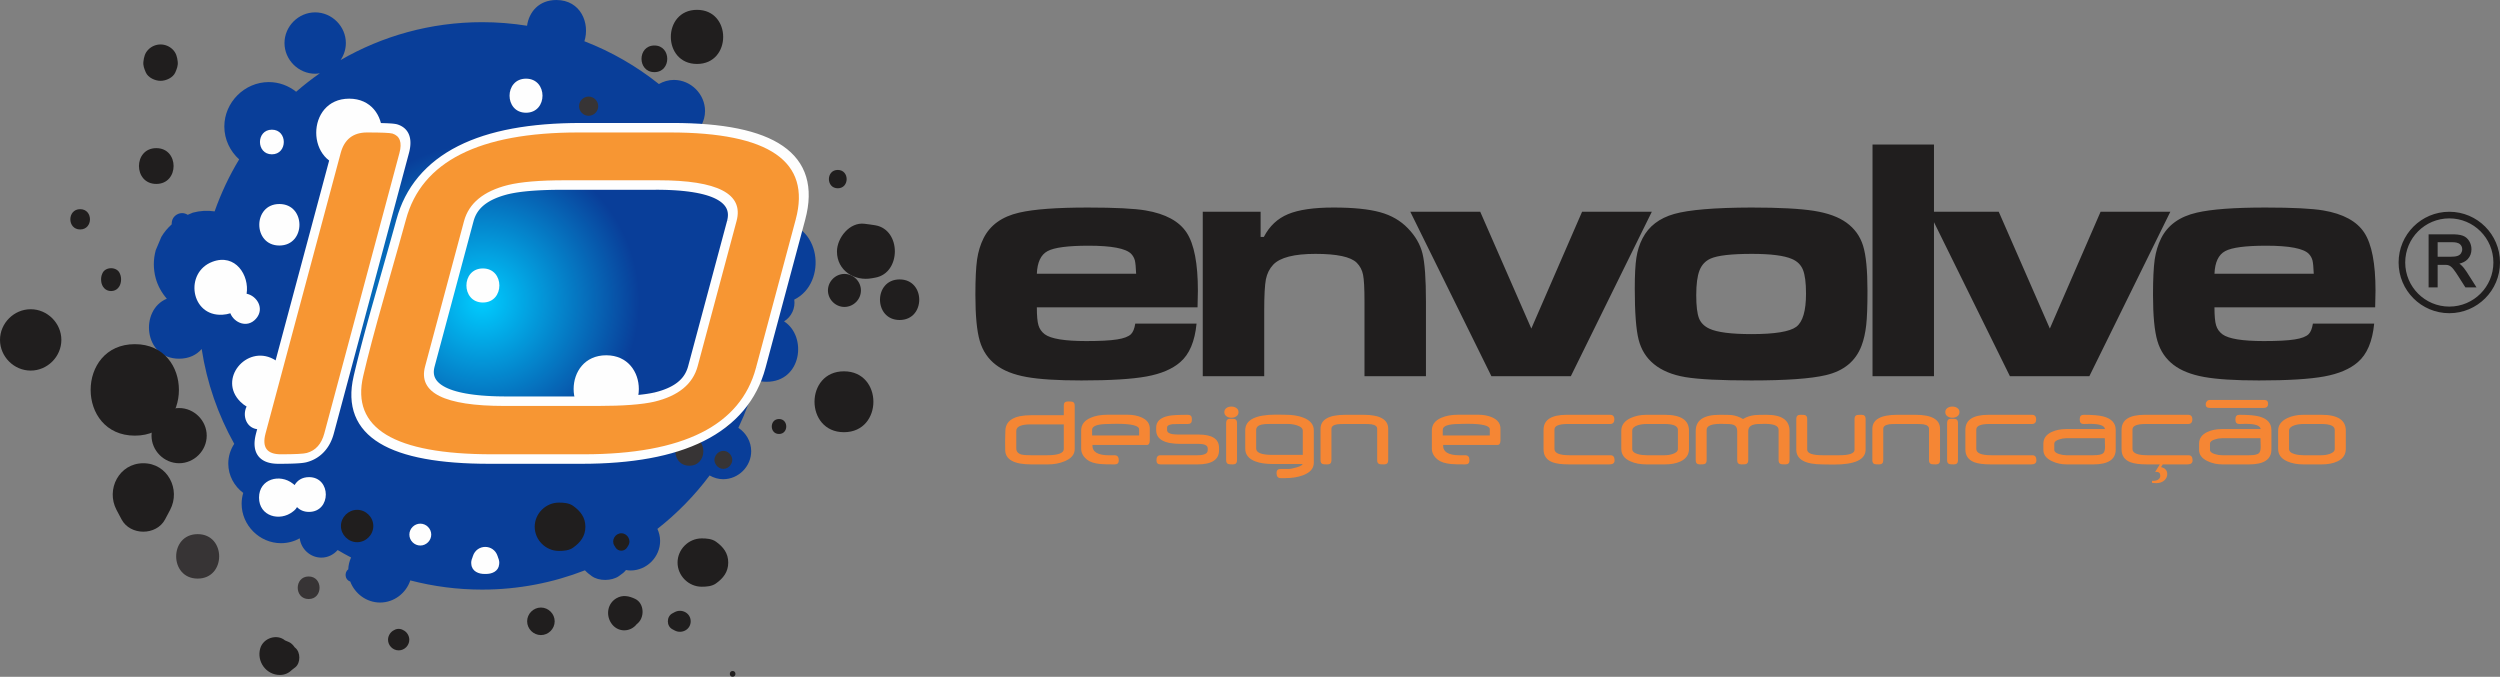 <?xml version="1.0" encoding="UTF-8"?>
<!DOCTYPE svg PUBLIC "-//W3C//DTD SVG 1.1//EN" "http://www.w3.org/Graphics/SVG/1.1/DTD/svg11.dtd">
<!-- Creator: CorelDRAW 2020 (64 Bit) -->
<svg xmlns="http://www.w3.org/2000/svg" xml:space="preserve" width="139.521mm" height="37.77mm" version="1.1" style="shape-rendering:geometricPrecision; text-rendering:geometricPrecision; image-rendering:optimizeQuality; fill-rule:evenodd; clip-rule:evenodd"
viewBox="0 0 15174.84 4107.96"
 xmlns:xlink="http://www.w3.org/1999/xlink"
 xmlns:xodm="http://www.corel.com/coreldraw/odm/2003">
 <rect x="0" y="0" width="15174.84" height="4107.96" fill="#808080" stroke="none"/>
 <defs>
  <style type="text/css">
   <![CDATA[
    .fil4 {fill:#FEFEFE}
    .fil2 {fill:#373435}
    .fil1 {fill:#201E1E}
    .fil5 {fill:#FEFEFE;fill-rule:nonzero}
    .fil6 {fill:#F79633;fill-rule:nonzero}
    .fil7 {fill:#F58634;fill-rule:nonzero}
    .fil0 {fill:#201E1E;fill-rule:nonzero}
    .fil3 {fill:url(#id0)}
   ]]>
  </style>
  <radialGradient id="id0" gradientUnits="userSpaceOnUse" gradientTransform="matrix(0.974 0.075 -0.075 0.974 212 -173)" cx="2927.58" cy="1828.72" r="977.14" fx="2927.58" fy="1828.72">
   <stop offset="0" style="stop-opacity:1; stop-color:#00CCFF"/>
   <stop offset="1" style="stop-opacity:1; stop-color:#093E99"/>
  </radialGradient>
 </defs>
 <g id="Camada_x0020_1">
  <g id="_1491697922192">
   <path class="fil0" d="M14044.39 1661.6c-1.4,-39.04 -4.22,-66.11 -7.73,-80.88 -3.87,-14.77 -11.26,-28.13 -22.16,-39.73 -32.35,-33.05 -118.5,-49.57 -258.79,-49.57 -125.54,0 -208.87,10.9 -249.3,33.04 -40.45,21.81 -61.89,67.52 -64.7,137.14l602.68 0zm-5.28 302.74l372.02 0c-10.55,108.3 -43.6,186.37 -99.15,233.83 -47.82,41.84 -116.04,70.67 -203.94,86.86 -87.91,16.16 -219.77,24.25 -395.58,24.25 -144.86,0 -255.98,-7.03 -333.69,-21.09 -77.71,-14.07 -139.24,-38.33 -184.6,-72.8 -47.82,-36.22 -80.88,-84.74 -98.81,-145.57 -17.92,-60.83 -26.72,-154.37 -26.72,-280.6 0,-94.94 3.52,-165.96 10.2,-213.79 7.04,-47.82 20.05,-90.71 39.38,-129.4 39.73,-79.46 111.82,-131.51 216.26,-155.42 89.31,-20.74 227.85,-30.93 416.32,-30.93 165.96,0 283.06,5.98 351.27,17.58 120.61,20.39 203.94,65.76 249.3,135.38 45.37,69.62 67.87,187.06 67.87,351.97 0,15.83 -0.71,49.24 -2.11,100.92l-975.4 0c0,50.63 3.17,87.21 9.84,109 6.33,21.8 19.34,40.08 38.33,54.5 37.27,27.43 120.96,41.13 251.41,41.13 83.33,0 145.57,-3.17 187.06,-9.84 41.49,-6.33 69.98,-17.23 85.1,-32.35 12.3,-12.31 20.75,-33.4 25.67,-63.65zm-2331.25 -678.98l424.41 0 310.13 708.87 308.02 -708.87 423.36 0 -491.57 998.26 -482.07 0 -492.28 -998.26zm-341.78 -407.89l373.08 0 0 1406.14 -373.08 0 0 -1406.14zm-733.12 663.51c-123.76,0 -207.11,9.5 -250.35,28.83 -31.65,14.41 -53.79,38.33 -66.81,72.09 -13.01,33.75 -19.69,83.33 -19.69,149.43 0,65.05 5.62,111.82 16.52,139.95 10.91,28.14 32,49.23 62.94,63.65 47.12,22.16 132.56,33.05 256.33,33.05 141.36,0 231.72,-14.77 271.46,-44.31 39.37,-29.54 59.07,-96.69 59.07,-201.83 0,-65.75 -6.33,-113.92 -18.64,-144.17 -12.31,-30.24 -34.46,-52.03 -66.8,-65.75 -47.46,-20.75 -128.7,-30.94 -244.03,-30.94zm-3.17 -281.3c169.49,0 296.42,6.68 380.81,20.03 84.03,13.37 149.79,37.27 197.25,71.74 49.23,35.51 82.99,82.28 100.92,139.95 17.94,57.66 26.72,149.08 26.72,273.91 0,92.83 -2.46,162.45 -7.73,208.51 -5.28,46.42 -14.42,88.26 -28.49,125.18 -35.51,93.54 -107.95,152.97 -217.3,178.27 -90.72,21.45 -240.87,32 -451.13,32 -186.02,0 -319.28,-6.68 -399.8,-20.05 -80.17,-13.36 -144.51,-40.08 -192.69,-79.81 -46.07,-37.98 -76.66,-87.21 -92.12,-148.39 -15.48,-61.18 -23.21,-164.21 -23.21,-309.07 0,-82.29 3.17,-144.87 9.84,-187.77 6.33,-42.91 18.99,-82.28 37.62,-118.15 37.62,-72.78 101.62,-121.66 191.64,-147.33 90.01,-25.32 245.78,-38.33 467.65,-39.02zm-2069.29 25.67l424.41 0 310.13 708.87 308.02 -708.87 423.36 0 -491.57 998.26 -482.07 0 -492.28 -998.26zm-1259.87 0l351.27 0 0 152.61 19.69 0c33.76,-65.4 82.64,-111.47 146.98,-138.2 64,-26.72 156.12,-40.08 276.38,-40.08 119.54,0 213.44,9.5 281.99,28.47 68.22,18.64 124.48,51.35 168.43,97.05 45.71,46.77 75.6,98.45 89.32,154.72 13.72,56.25 20.74,152.95 20.74,290.44l0 453.24 -373.07 0 0 -453.24c0,-80.17 -2.82,-134.67 -8.79,-163.16 -5.63,-28.47 -18.63,-52.74 -38.69,-72.78 -36.21,-35.51 -119.54,-53.45 -249.99,-53.45 -129.41,0 -214.85,21.8 -256.69,65.76 -22.5,24.25 -37.26,53.79 -44.3,88.61 -6.68,35.16 -10.19,98.45 -10.19,189.52l0 398.74 -373.08 0 0 -998.26zm-404.35 376.24c-1.41,-39.04 -4.23,-66.11 -7.74,-80.88 -3.86,-14.77 -11.25,-28.13 -22.14,-39.73 -32.35,-33.05 -118.5,-49.57 -258.8,-49.57 -125.52,0 -208.86,10.9 -249.3,33.04 -40.44,21.81 -61.89,67.52 -64.7,137.14l602.69 0zm-5.29 302.74l372.03 0c-10.55,108.3 -43.6,186.37 -99.16,233.83 -47.82,41.84 -116.04,70.67 -203.94,86.86 -87.9,16.16 -219.77,24.25 -395.57,24.25 -144.87,0 -255.99,-7.03 -333.7,-21.09 -77.7,-14.07 -139.24,-38.33 -184.59,-72.8 -47.82,-36.22 -80.88,-84.74 -98.81,-145.57 -17.94,-60.83 -26.72,-154.37 -26.72,-280.6 0,-94.94 3.52,-165.96 10.2,-213.79 7.03,-47.82 20.05,-90.71 39.37,-129.4 39.74,-79.46 111.82,-131.51 216.26,-155.42 89.31,-20.74 227.85,-30.93 416.33,-30.93 165.96,0 283.05,5.98 351.26,17.58 120.61,20.39 203.94,65.76 249.31,135.38 45.37,69.62 67.86,187.06 67.86,351.97 0,15.83 -0.7,49.24 -2.1,100.92l-975.42 0c0,50.63 3.17,87.21 9.85,109 6.33,21.8 19.33,40.08 38.33,54.5 37.26,27.43 120.96,41.13 251.41,41.13 83.33,0 145.57,-3.17 187.06,-9.84 41.49,-6.33 69.97,-17.23 85.09,-32.35 12.31,-12.31 20.75,-33.4 25.67,-63.65zm7976.11 -678.98c169.93,0 307.74,137.84 307.74,307.83 0,170.05 -137.8,307.89 -307.74,307.89 -169.93,0 -307.75,-137.84 -307.75,-307.89 0,-170 137.81,-307.83 307.75,-307.83zm61.18 315.01c3.21,2.09 6.24,4.42 8.99,6.88 13.56,12.32 25.08,27.01 34.91,42.47l60.1 94.65 -67.5 0 -42.82 -67.35c-8.98,-14.2 -18.52,-28.74 -28.91,-41.99 -5.17,-6.56 -11.96,-14.47 -19.01,-19.02 -5.07,-3.24 -10.53,-5.75 -16.26,-7.18 -6.41,-1.32 -14.69,-1.32 -21.21,-1.32l-40.2 0 0 136.86 -54.88 0 0 -322.11 143.56 0c20.51,0 45.85,1.35 65.15,8.79 16.19,6.28 28.63,17.37 37.66,32.14 9.33,15.3 13.78,32.16 13.78,50.03 0,23 -7.32,43.36 -23.1,60.12 -13.39,14.17 -31.49,22.34 -50.27,27.03zm-131.9 -42.12l80.52 0c13.02,0 28.89,-0.85 41.2,-5.38 8.45,-3.11 15.46,-8.06 20.3,-15.66 4.7,-7.35 7.09,-15.22 7.09,-23.87 0,-12.3 -4.21,-22.57 -13.43,-30.82 -11.51,-10.25 -30.51,-12.27 -45.26,-12.27l-90.42 0 0 88.01zm70.72 -232.75c-147.88,0 -267.61,119.9 -267.61,267.7 0,147.85 119.74,267.75 267.61,267.75 147.88,0 267.61,-119.9 267.61,-267.75 0,-147.8 -119.74,-267.7 -267.61,-267.7z"/>
   <g>
    <path class="fil1" d="M4095.36 3715.55c-4.76,2.57 -9.56,5.07 -14.3,7.62 -36.33,19.22 -36.33,76.99 0,96.17 4.74,2.61 9.54,5.1 14.3,7.62 42.74,22.66 97.1,-5.25 97.1,-55.65 0.02,-50.47 -54.36,-78.41 -97.1,-55.76z"/>
    <path class="fil1" d="M3888.95 3743.12c-0.04,0.1 -0.17,0.14 -0.17,0.23 4.17,-31.03 4.3,-31.31 0.17,-0.23z"/>
    <path class="fil1" d="M3855.49 3635.21c-37.34,-17.78 -75.95,-26.06 -114.16,-3.64 -53.2,31.16 -64.55,99.25 -32.25,149.52 37.39,58.36 115.95,59.57 156.76,6.37 48.81,-35.54 46.37,-125.3 -10.35,-152.25z"/>
    <path class="fil1" d="M4346.2 3288.02c-24.82,-17.74 -57.46,-20 -86.84,-20 -79.9,0 -146.65,66.7 -146.65,146.64 0,79.9 66.75,146.66 146.65,146.66 29.4,0 62.02,-2.28 86.84,-20.07 43.96,-31.41 74.16,-69.73 74.16,-126.59 0.02,-56.86 -30.21,-95.18 -74.16,-126.63z"/>
    <path class="fil1" d="M2447 3824.55c-15.79,-9.82 -38.46,-9.82 -54.29,0 -22.27,9.89 -37.4,34.38 -37.4,58.51 0.02,35.23 29.4,64.61 64.58,64.61 35.23,0 64.56,-29.38 64.56,-64.61 0,-24.16 -15.13,-48.63 -37.45,-58.51z"/>
    <path class="fil1" d="M1788.79 3929.15c-9.38,-13.93 -21.71,-26.19 -34.47,-31.69 -8.17,-3.48 -16.27,-6.97 -24.44,-10.38 -47.87,-40.58 -131.04,-15.67 -150.02,47.96 -23.59,79.77 36,162.91 120.42,161.92 30.24,-0.39 54.61,-13.07 73.44,-32.16 6.15,-4.8 12.37,-9.38 18.62,-14.25 33.08,-26.46 32.73,-91.95 0,-118.31 -1.28,-1 -2.35,-2.02 -3.56,-3.09z"/>
    <path class="fil2" d="M1873.48 3499.12c-88.4,0 -88.4,136.97 0,136.97 88.27,0 88.27,-136.97 0,-136.97z"/>
    <path class="fil3" d="M4709.84 1344.62c-51.14,0 -94.04,12.73 -128.82,33.89 -26.6,-92.05 -60.18,-180.99 -101,-266.06 6.26,0.73 12.28,1.93 18.7,1.93 86.39,0 158.64,-72.1 158.64,-158.6 0,-86.42 -72.25,-158.68 -158.64,-158.68 -64.14,0 -120.14,39.75 -144.93,95.45 -30.54,-45.01 -63.02,-88.51 -97.42,-130.3 14.27,-26.55 23.22,-56.26 23.22,-88.04 0.02,-103.11 -86.11,-189.18 -189.18,-189.18 -33,0 -63.8,9.58 -91.02,24.97 -135.55,-108.11 -287.65,-196.14 -452.11,-259.65 34.7,-108.67 -21.94,-250.35 -170.12,-250.35 -107.16,0 -166.35,74.13 -177.97,156.23 -88.76,-14.12 -179.79,-21.68 -272.51,-21.68 -313.08,0 -606.46,83.93 -859.36,230.07 20.15,-29.75 32.05,-65.35 32.05,-103.33 0.01,-101.55 -84.81,-186.27 -186.25,-186.27 -101.6,0 -186.25,84.74 -186.25,186.27 0,101.49 84.65,186.25 186.25,186.25 9.63,0 19.02,-1.49 28.39,-2.93 -50.03,34.91 -97.97,72.43 -143.92,112.3 -46,-36.56 -103.79,-58.68 -166.05,-58.68 -147.08,0 -269.82,122.74 -269.82,269.8 0,78.45 35.08,149.78 89.97,199.42 -59.93,99.07 -109.76,204.81 -148.9,315.63 -44.08,-6.6 -88.09,-4.19 -132.13,7.66 -10.34,4.38 -20.76,8.74 -31.2,13.17 -9.94,-6.26 -21.27,-10.42 -33.49,-10.42 -22.71,0 -44.11,12.34 -55.55,31.91 -5.93,10.18 -8.53,23.29 -8.15,36.38 -24.29,21.87 -45.54,46.9 -62.68,75.9l-1.97 4.61c-10.76,25.56 -21.58,51.04 -32.3,76.59 -15.34,56.75 -15.34,113.61 0,170.39 12.71,46.26 36.34,88.2 67.31,123.86 -165.96,68.27 -141.28,364.17 74.56,364.17 60.89,-0.02 106.59,-23.58 137.05,-58.95 31.48,206.25 99.79,400.31 197.57,575.68 -22.74,34.84 -36.1,76.04 -36.1,119.94 0.02,72.23 36.06,137.15 90.73,178 -6.2,21.05 -9.71,43.19 -9.71,66.03 0,130.34 108.7,239.11 239.06,239.11 40.87,0 79.62,-10.69 113.57,-29.44 8.07,65.16 64.15,117.11 131.23,117.11 39.33,0 74.63,-18.19 99.11,-45.99 26.68,15.81 53.84,30.85 81.36,45.2 -10.12,22.08 -16,46.26 -17.07,71.61 -25.04,18.74 -21.14,64.38 11.92,74.08 27.67,73.81 98.82,127.75 181.34,127.75 84.9,0 157.6,-57.22 183.34,-134.37 139.32,36.33 285.37,55.81 436.07,55.81 220.09,0 430.39,-41.72 623.91,-117.01 12.24,13.3 26.89,24.54 41.69,35.27 43.33,31.41 120.76,30.08 164.27,0 23.78,-16.42 32.1,-23.22 43.23,-37.15 9.16,1.48 18.37,2.9 27.9,2.9 97.74,0 179.3,-81.58 179.3,-179.37 0,-25.97 -6.09,-50.69 -16.42,-73.15 119.23,-93.8 226,-202.63 316.86,-324.31 24.66,14.07 52.61,22.75 82.5,22.75 92.66,0 169.9,-77.24 169.9,-169.86 0,-58.9 -31.37,-111.48 -77.92,-141.98 43.9,-92.2 79.7,-188.9 106.8,-289.24 19.48,6.26 41,9.73 64.8,9.73 213,0 248.19,-275.35 105.84,-366.71 45.16,-27.48 69.4,-80.34 61.86,-132.1 204.19,-99.93 167.17,-474.01 -111.35,-474.04z"/>
    <path class="fil1" d="M5293.02 1688.79c6.86,-1.42 13.57,-2.48 20.33,-3.7 157.41,-28.31 158.26,-290.42 0,-317.57 -21.49,-3.75 -43.36,-6.4 -64.91,-9.14 -91.01,-12.31 -168.14,85.73 -168.14,168.18 0,116.16 106.64,182.19 212.72,162.22z"/>
    <path class="fil1" d="M5460.63 1696.03c-158.87,0 -158.87,246.33 0,246.33 158.87,0 158.87,-246.33 0,-246.33z"/>
    <path class="fil2" d="M1199.83 3242.18c-173.98,0 -173.98,269.86 0,269.86 174,-0.02 174,-269.86 0,-269.86z"/>
    <path class="fil1" d="M4728.64 2543.33c-58.7,0 -58.7,90.89 -0.02,90.89 58.56,0 58.56,-90.89 0.02,-90.89z"/>
    <path class="fil1" d="M4447.05 4072.78c-22.73,0 -22.73,35.19 0,35.19 22.68,-0.02 22.68,-35.19 0,-35.19z"/>
    <path class="fil1" d="M5122.76 2253.81c-238.26,0 -238.26,369.58 0,369.58 238.3,0 238.3,-369.58 0,-369.58z"/>
    <path class="fil1" d="M3283.36 3687.69c-45.67,0 -83.64,38.02 -83.64,83.62 0,45.54 37.97,83.55 83.62,83.55 45.49,0 83.55,-38.01 83.55,-83.55 0.02,-45.59 -38.07,-83.62 -83.53,-83.62z"/>
    <path class="fil1" d="M1254.75 2644.24c0,-91.26 -76.27,-167.5 -167.55,-167.5 -91.36,0 -167.51,76.23 -167.51,167.52 0,91.34 76.15,167.51 167.51,167.51 91.29,0 167.55,-76.17 167.55,-167.53z"/>
    <path class="fil1" d="M3972.14 437.83c104.12,0 104.12,-161.68 0,-161.68 -104.27,0 -104.32,161.68 0,161.68z"/>
    <path class="fil1" d="M5085.27 1142.86c71.81,0 71.78,-111.41 0,-111.41 -71.88,0 -71.9,111.41 0,111.41z"/>
    <path class="fil1" d="M4230.79 388.2c211.84,0 211.82,-328.51 0,-328.51 -211.86,0 -211.86,328.51 0,328.51z"/>
    <path class="fil1" d="M5125.71 1863.06c54.56,0 100.13,-45.6 100.13,-100.15 0,-54.64 -45.59,-100.17 -100.13,-100.17 -54.6,-0.02 -100.13,45.53 -100.13,100.17 0,54.55 45.51,100.15 100.13,100.15z"/>
    <path class="fil1" d="M186.25 1876.97c-101.57,0 -186.25,84.69 -186.25,186.2 0,101.54 84.67,186.27 186.25,186.27 101.5,0 186.25,-84.73 186.25,-186.27 0.01,-101.51 -84.75,-186.2 -186.25,-186.2z"/>
    <path class="fil1" d="M948.69 899.16c-140.29,0 -140.29,217.26 0,217.26 140.06,0 140.06,-217.26 0,-217.26z"/>
    <path class="fil1" d="M486.59 1269.6c-79.46,0 -79.48,123.16 -0.02,123.16 79.43,0 79.43,-123.16 0.02,-123.16z"/>
    <path class="fil1" d="M870.12 2811.77c-147.35,0 -228.56,158.83 -162.82,283.34 10.28,19.02 20.47,38.3 30.5,57.49 52.91,99.54 211.39,99.54 264.31,0 9.94,-19.2 20.38,-38.47 30.4,-57.49 66.08,-124.51 -15.54,-283.34 -162.38,-283.34z"/>
    <path class="fil1" d="M1064.32 439.16c9.29,-21.89 17.23,-41.16 14.39,-65.25 -3.4,-28.77 -9.2,-52.35 -30.5,-73.62 -19.41,-19.44 -46.13,-30.46 -73.63,-30.46 -27.47,0 -54.16,11.03 -73.58,30.46 -21.38,21.27 -27.07,44.85 -30.51,73.62 -2.94,24.09 5.1,43.35 14.36,65.25 13.8,32.48 56.77,51.47 89.73,51.47 32.99,0 75.98,-18.97 89.74,-51.47z"/>
    <path class="fil1" d="M818.68 2089.02c-357.99,0 -357.99,555.25 0,555.25 356.47,0 356.47,-555.25 0,-555.25z"/>
    <path class="fil1" d="M734.39 1706.59c1.7,-17.9 -0.09,-32.15 -8.19,-49.15 -18.82,-39.29 -85.03,-39.29 -103.88,0 -8.1,17 -9.89,31.27 -8.17,49.15 3.09,32.63 24.98,60.08 60.16,60.08 35.09,0 56.91,-27.45 60.08,-60.08z"/>
    <path class="fil1" d="M2167.76 3094.61c-53.53,0 -98.29,44.69 -98.29,98.18 0.02,53.57 44.76,98.31 98.27,98.31 53.56,0 98.22,-44.72 98.22,-98.31 0,-53.49 -44.67,-98.18 -98.2,-98.18z"/>
    <path class="fil4" d="M1875.59 2896.13c-42.32,0 -71.38,20.39 -87.44,48.4 -1.03,-0.83 -1.66,-2.08 -2.73,-2.84 -2.6,-2.14 -5.26,-4.21 -7.92,-6.22 -78.11,-61.98 -205.19,-29.03 -205.19,84.99 0.02,114.06 127.08,146.98 205.19,85.06 2.68,-2.08 5.3,-4.2 7.92,-6.21 7.22,-5.71 12.81,-13.16 17.53,-21.21 16.91,17.49 40.9,29.15 72.61,29.15 136.16,0 136.16,-211.12 0.02,-211.12z"/>
    <path class="fil4" d="M1651.11 2462.83c94.65,-60.73 139.46,-214.34 7.36,-283.99 -162.81,-85.81 -337.04,122.02 -199.94,259.08 12.51,12.53 25.36,22.22 38.32,29.82 -27.8,54.71 -1.83,138.37 78.41,138.37 82.61,-0.02 107.75,-88.78 75.85,-143.27z"/>
    <path class="fil4" d="M1496.94 1782.98c17.48,-111.09 -67.56,-246.62 -207.38,-194.15 -172.29,64.69 -132.68,332.99 60.83,321.55 17.67,-1.02 33.47,-4.19 47.75,-8.82 22.43,57.11 102.22,93.28 155.51,33.3 54.86,-61.76 5.21,-139.52 -56.71,-151.88z"/>
    <path class="fil4" d="M3020.37 3375.17c-24.3,-74 -125.6,-74 -149.83,0.02 -1,3.07 -1.97,6.12 -2.99,9.15 -6.79,15.48 -8.66,29.4 -6.51,41.56 3.87,41.61 44.05,59.59 84.4,57.81 40.37,1.78 80.53,-16.17 84.34,-57.81 2.12,-12.18 0.36,-26.08 -6.41,-41.56 -1.02,-3.02 -2.03,-6.08 -2.99,-9.17z"/>
    <path class="fil1" d="M3771.35 3236.88c-36.86,0 -62.18,42.08 -42.66,74.18 2.37,3.89 4.83,7.81 7.2,11.7 16.18,26.57 54.63,26.57 70.83,0 2.48,-3.89 4.81,-7.81 7.13,-11.7 19.62,-32.1 -5.7,-74.18 -42.5,-74.18z"/>
    <path class="fil2" d="M4390.78 2596.69c58.55,0 58.53,-90.94 0,-90.94 -9.72,0 -17.11,3.02 -23.67,7.13 1.24,-5.79 1.93,-11.81 1.93,-17.98 0,-8.19 -1.45,-15.93 -3.62,-23.51 4.59,-2.46 9.13,-4.83 13.65,-7.22 33.49,-17.78 33.49,-70.94 0,-88.61 -4.74,-2.57 -9.56,-5.12 -14.27,-7.67 -35.12,-18.63 -78.59,-0.5 -88.34,36.28 -48.86,0.89 -89.28,41.77 -89.28,90.73 0,49.54 41.38,90.9 90.96,90.9 27.47,-0.02 52.16,-12.98 68.89,-32.79 0.79,22.12 15.17,43.67 43.76,43.67z"/>
    <path class="fil2" d="M4390.78 2736.88c-39.61,0 -68.72,46.1 -46.52,80.95 0.73,1.06 1.45,2.18 2.12,3.32 21.21,33.12 67.51,33.12 88.68,0 0.73,-1.16 1.45,-2.26 2.08,-3.32 22.32,-34.85 -6.9,-80.95 -46.36,-80.95z"/>
    <path class="fil2" d="M4409.47 933.18c-77.47,0 -77.47,120.24 0,120.24 77.55,0 77.53,-120.22 0,-120.24z"/>
    <path class="fil2" d="M3572.92 586.14c-31.8,0 -58.34,26.54 -58.34,58.35 0,31.79 26.54,58.37 58.34,58.37 31.82,0 58.34,-26.58 58.34,-58.37 0,-31.81 -26.54,-58.35 -58.34,-58.35z"/>
    <path class="fil2" d="M4390.78 1847.35c-60.64,0 -60.64,93.82 0,93.82 60.47,0 60.45,-93.82 0,-93.82z"/>
    <path class="fil2" d="M4184.23 2650.91c-113.44,0 -113.44,175.98 0,175.98 113.48,0 113.48,-175.98 0,-175.98z"/>
    <path class="fil4" d="M2551.28 3178.53c-36.24,0 -66.45,30.16 -66.45,66.38 0,36.16 30.21,66.37 66.45,66.37 36.1,0 66.35,-30.2 66.35,-66.37 0.02,-36.22 -30.25,-66.38 -66.35,-66.38z"/>
    <path class="fil4" d="M1650.35 936.72c96.38,0 96.35,-149.58 0,-149.58 -96.54,0 -96.54,149.58 0,149.58z"/>
    <path class="fil4" d="M2119.58 598.85c-266.69,0 -266.69,413.52 -0.02,413.52 266.69,0 266.67,-413.52 0.02,-413.52z"/>
    <path class="fil4" d="M2931.14 1629.41c-133.36,0 -133.36,206.78 -0.01,206.78 133.36,0 133.34,-206.78 0.01,-206.78z"/>
    <path class="fil4" d="M3192.95 477.45c-133.36,0 -133.36,206.78 0,206.78 133.36,0 133.34,-206.78 0,-206.78z"/>
    <path class="fil4" d="M3679.82 2156.52c-263.88,0 -263.88,409.16 -0.02,409.16 263.87,0 263.85,-409.16 0.02,-409.16z"/>
    <path class="fil4" d="M1695.73 1238.31c-162.51,0 -162.51,251.98 -0.02,251.98 162.51,0 162.49,-251.98 0.02,-251.98z"/>
    <g>
     <path class="fil5" d="M1866.02 2804.16l-6.61 -109.79 1.2 -0.35 2.64 -0.77 2.56 -0.85 2.37 -0.87 2.11 -0.87 1.95 -0.87 1.79 -0.89 1.77 -0.96 1.66 -0.97 1.46 -0.92 1.49 -1.03 1.44 -1.07 1.22 -0.99 1.27 -1.1 1.35 -1.27 1.29 -1.29 1.33 -1.44 1.34 -1.54 1.36 -1.7 1.42 -1.89 1.37 -1.97 1.42 -2.2 1.45 -2.37 1.45 -2.58 1.5 -2.85 1.48 -3.05 1.46 -3.18 1.41 -3.4 1.45 -3.7 1.38 -3.85 1.36 -4.09 1.33 -4.34 1.26 -4.49 115.49 0.65 -2.07 7.36 -2.22 7.25 -2.38 7.2 -2.58 7.13 -2.73 7.03 -2.96 7.02 -3.15 6.96 -3.33 6.79 -3.52 6.72 -3.77 6.69 -3.99 6.59 -4.23 6.5 -4.5 6.43 -4.67 6.22 -4.93 6.13 -5.17 5.98 -5.39 5.83 -5.62 5.64 -5.79 5.41 -6.08 5.3 -6.35 5.1 -6.35 4.72 -6.49 4.49 -6.74 4.3 -6.75 3.97 -6.84 3.7 -7.04 3.48 -7.1 3.2 -7.16 2.91 -7.11 2.61 -7.12 2.37 -7.25 2.14 1.2 -0.35zm-1.2 0.35c-32.99,9.15 -60.69,-8.17 -61.85,-38.68 -1.16,-30.51 24.65,-62.66 57.63,-71.81l4.22 110.48zm-175.25 10.63l30.28 -115.33 0 0 7.91 -0.01 7.7 -0.02 7.49 -0.04 7.33 -0.05 7.08 -0.07 6.84 -0.09 6.68 -0.1 6.45 -0.12 6.25 -0.14 6.08 -0.14 5.84 -0.16 5.59 -0.17 5.41 -0.18 5.11 -0.21 5.01 -0.23 4.74 -0.23 4.49 -0.25 4.27 -0.25 4.04 -0.28 3.8 -0.27 3.56 -0.29 3.37 -0.29 2.94 -0.29 2.74 -0.3 2.46 -0.29 2.13 -0.29 1.95 -0.28 1.45 -0.24 0.86 -0.16 0.52 -0.11 0.21 -0.05 -0.74 0.22 6.61 109.79 -4.42 1.22 -3.86 0.92 -3.94 0.85 -4.01 0.75 -3.84 0.63 -3.73 0.57 -3.94 0.53 -4.02 0.49 -4.13 0.46 -4.35 0.42 -4.31 0.38 -4.54 0.38 -4.69 0.34 -4.84 0.33 -5.01 0.29 -5.19 0.29 -5.35 0.25 -5.47 0.25 -5.76 0.23 -5.88 0.21 -6.07 0.2 -6.25 0.16 -6.38 0.16 -6.62 0.14 -6.82 0.12 -7 0.12 -7.23 0.09 -7.39 0.07 -7.53 0.05 -7.75 0.04 -7.96 0.02 -8.15 0.01 0 0zm-135.44 -184.45l115.49 0.63 0 0.01 -1.49 5.92 -1.23 5.59 -0.95 5.18 -0.7 4.8 -0.47 4.44 -0.24 4.06 -0.04 3.74 0.12 3.33 0.28 3.01 0.42 2.72 0.52 2.38 0.63 2.13 0.72 1.91 0.77 1.69 0.87 1.54 0.99 1.46 1.06 1.33 1.21 1.28 1.38 1.25 1.58 1.22 1.78 1.17 2.1 1.16 2.41 1.15 2.73 1.09 3.06 1.02 3.44 0.94 3.88 0.85 4.26 0.72 4.69 0.6 5.05 0.45 5.47 0.27 5.93 0.09 -30.28 115.33 -9.6 -0.15 -9.43 -0.47 -9.22 -0.79 -8.97 -1.14 -8.74 -1.5 -8.52 -1.87 -8.33 -2.26 -8.08 -2.7 -7.78 -3.11 -7.46 -3.55 -7.17 -4.01 -6.83 -4.5 -6.43 -4.96 -5.99 -5.43 -5.54 -5.87 -5.06 -6.33 -4.49 -6.7 -4 -7.09 -3.45 -7.45 -2.89 -7.72 -2.35 -8.01 -1.83 -8.23 -1.29 -8.4 -0.83 -8.6 -0.34 -8.77 0.11 -8.85 0.54 -9.04 0.95 -9.16 1.35 -9.28 1.73 -9.4 2.08 -9.48 2.43 -9.64 0 0.01zm0 -0.01c8.54,-31.85 41.32,-57.51 73.21,-57.34 31.89,0.17 50.81,26.15 42.28,57.99l-115.49 -0.65zm571.56 -1701.49l-456.08 1702.13 -115.49 -0.63 456.08 -1702.13 115.49 0.63zm117.58 -182.81l-30.28 115.33 0 0 -5.97 0.09 -5.66 0.28 -5.38 0.44 -5 0.58 -4.68 0.73 -4.34 0.84 -4.02 0.95 -3.65 1.01 -3.35 1.1 -3.11 1.16 -2.75 1.16 -2.51 1.22 -2.26 1.22 -2.07 1.24 -1.99 1.34 -1.79 1.33 -1.76 1.45 -1.73 1.56 -1.69 1.67 -1.73 1.88 -1.73 2.07 -1.82 2.37 -1.82 2.62 -1.87 2.95 -1.93 3.32 -1.9 3.63 -1.89 3.93 -1.86 4.32 -1.87 4.74 -1.78 5.05 -1.73 5.46 -1.65 5.8 -115.49 -0.63 2.72 -9.56 2.99 -9.42 3.31 -9.33 3.59 -9.16 3.95 -9.1 4.31 -8.99 4.64 -8.79 4.99 -8.62 5.39 -8.52 5.84 -8.36 6.19 -8.11 6.62 -7.92 7.02 -7.62 7.41 -7.35 7.75 -6.97 8.05 -6.6 8.41 -6.22 8.56 -5.73 8.85 -5.35 9.03 -4.87 9.15 -4.39 9.26 -3.95 9.29 -3.47 9.38 -3.06 9.46 -2.64 9.46 -2.23 9.5 -1.84 9.53 -1.47 9.55 -1.12 9.56 -0.78 9.64 -0.46 9.69 -0.15 0 0zm170.04 9.01l-62.28 110.46 2 0.6 0.25 0.07 -0.33 -0.07 -0.79 -0.15 -1.1 -0.18 -1.46 -0.21 -1.9 -0.24 -2.2 -0.25 -2.5 -0.26 -2.75 -0.26 -2.95 -0.25 -3.2 -0.24 -3.53 -0.23 -3.77 -0.24 -4 -0.22 -4.19 -0.22 -4.4 -0.18 -4.71 -0.2 -4.93 -0.17 -5.16 -0.16 -5.37 -0.16 -5.53 -0.14 -5.76 -0.13 -6.03 -0.12 -6.24 -0.11 -6.46 -0.09 -6.62 -0.09 -6.87 -0.07 -7.1 -0.07 -7.28 -0.04 -7.48 -0.03 -7.72 -0.01 -7.95 -0.01 30.28 -115.33 8.1 0.01 7.9 0.01 7.74 0.03 7.54 0.04 7.3 0.07 7.09 0.07 6.95 0.09 6.7 0.11 6.5 0.11 6.31 0.12 6.16 0.13 5.96 0.16 5.72 0.16 5.53 0.18 5.32 0.2 5.14 0.2 5.01 0.23 4.84 0.24 4.59 0.26 4.4 0.26 4.23 0.29 4.15 0.3 3.99 0.34 3.75 0.35 3.61 0.37 3.48 0.4 3.36 0.44 3.39 0.49 3.34 0.55 3.23 0.61 3.26 0.72 3.43 0.87 2 0.6zm-2 -0.6c28.82,7.97 39.14,39.45 23.06,70.27 -16.09,30.82 -52.51,49.36 -81.33,41.38l58.28 -111.66zm70.99 174.4l-115.49 -0.63 0 0.01 1.14 -4.51 1.01 -4.35 0.83 -4.06 0.67 -3.86 0.53 -3.63 0.39 -3.4 0.27 -3.25 0.14 -2.98 0.02 -2.76 -0.07 -2.62 -0.17 -2.35 -0.25 -2.22 -0.32 -1.99 -0.39 -1.78 -0.44 -1.64 -0.5 -1.52 -0.54 -1.4 -0.58 -1.25 -0.63 -1.17 -0.71 -1.15 -0.7 -0.99 -0.8 -1 -0.91 -1 -0.94 -0.9 -1.09 -0.94 -1.16 -0.88 -1.32 -0.88 -1.52 -0.9 -1.67 -0.87 -1.82 -0.84 -2.02 -0.82 -2.25 -0.78 62.28 -110.46 6.08 2.13 5.94 2.38 5.8 2.66 5.55 2.91 5.35 3.17 5.19 3.47 4.97 3.77 4.68 4 4.46 4.32 4.11 4.52 3.87 4.79 3.59 5.1 3.23 5.24 2.94 5.48 2.62 5.71 2.28 5.84 1.98 6.03 1.65 6.17 1.35 6.33 1.03 6.43 0.75 6.46 0.46 6.63 0.2 6.65 -0.07 6.79 -0.34 6.87 -0.55 6.88 -0.8 7.02 -1.03 7.07 -1.26 7.15 -1.48 7.23 -1.66 7.22 -1.88 7.36 0 0.01zm0 -0.01c-8.53,31.85 -41.3,57.53 -73.19,57.36 -31.89,-0.16 -50.83,-26.13 -42.3,-57.97l115.49 0.61zm-571.56 1701.51l456.08 -1702.13 115.49 0.63 -456.08 1702.13 0 0.01 -115.49 -0.64zm1617.51 184.45l30.28 -115.33 0 0 54.7 -0.5 53.12 -1.5 51.55 -2.5 49.97 -3.49 48.39 -4.47 46.78 -5.45 45.18 -6.43 43.55 -7.36 41.93 -8.32 40.31 -9.26 38.65 -10.16 36.98 -11.06 35.36 -11.94 33.67 -12.8 32.03 -13.62 30.37 -14.42 28.74 -15.22 27.13 -15.98 25.55 -16.72 24 -17.47 22.49 -18.2 21.06 -18.97 19.69 -19.76 18.37 -20.59 17.09 -21.46 15.85 -22.41 14.65 -23.41 13.45 -24.45 12.26 -25.55 11.06 -26.71 9.84 -27.9 8.59 -29.08 115.49 0.63 -10.48 35.48 -12.21 34.62 -13.98 33.76 -15.76 32.86 -17.57 31.91 -19.35 30.91 -21.13 29.84 -22.87 28.75 -24.59 27.55 -26.23 26.35 -27.87 25.08 -29.41 23.81 -30.9 22.47 -32.31 21.18 -33.74 19.87 -35.11 18.59 -36.46 17.32 -37.77 16.08 -39.11 14.85 -40.43 13.66 -41.77 12.5 -43.09 11.33 -44.42 10.19 -45.78 9.1 -47.14 7.97 -48.49 6.88 -49.87 5.82 -51.26 4.73 -52.64 3.69 -54.06 2.61 -55.45 1.57 -56.87 0.52 0 0zm-526.05 -115.33l556.33 0 -30.28 115.33 -556.33 0 0 0 30.28 -115.33zm-855.86 -415.27l116.51 -3.46 -0.01 0.05 -5.23 25.74 -3.48 24.65 -1.75 23.56 -0.05 22.56 1.61 21.6 3.24 20.71 4.89 19.86 6.54 19.11 8.21 18.37 9.93 17.7 11.69 17.05 13.5 16.43 15.37 15.8 17.26 15.15 19.22 14.5 21.21 13.82 23.21 13.12 25.24 12.39 27.29 11.64 29.36 10.87 31.39 10.05 33.47 9.24 35.5 8.41 37.59 7.56 39.62 6.7 41.68 5.83 43.71 4.95 45.77 4.06 47.81 3.17 49.82 2.27 51.86 1.36 53.89 0.46 -30.28 115.33 -55.85 -0.48 -53.97 -1.4 -52.07 -2.38 -50.16 -3.32 -48.27 -4.27 -46.39 -5.25 -44.51 -6.22 -42.62 -7.22 -40.74 -8.19 -38.89 -9.21 -37.01 -10.22 -35.15 -11.27 -33.27 -12.32 -31.42 -13.38 -29.53 -14.5 -27.63 -15.62 -25.73 -16.78 -23.79 -17.94 -21.81 -19.15 -19.78 -20.37 -17.74 -21.57 -15.63 -22.82 -13.45 -24 -11.26 -25.2 -9.02 -26.33 -6.74 -27.41 -4.46 -28.43 -2.2 -29.39 0.08 -30.3 2.29 -31.13 4.5 -31.91 6.65 -32.66 -0.01 0.05zm0.01 -0.05c7.42,-31.84 39.52,-58.4 71.69,-59.32 32.16,-0.92 52.22,24.13 44.8,55.97l-116.49 3.35zm126.31 -477.61l114.96 2.52 -0.01 0.03 -5.1 17.95 -5.02 17.75 -4.96 17.57 -4.87 17.33 -4.8 17.11 -4.72 16.92 -4.64 16.73 -4.56 16.5 -4.48 16.29 -4.4 16.11 -4.34 15.88 -4.25 15.68 -4.17 15.46 -4.09 15.27 -4.02 15.05 -3.94 14.85 -3.86 14.64 -3.78 14.44 -3.7 14.23 -3.63 14 -3.53 13.81 -3.48 13.61 -3.39 13.4 -3.32 13.17 -3.23 12.96 -3.17 12.77 -3.07 12.54 -3 12.36 -2.93 12.14 -2.84 11.93 -2.77 11.72 -2.69 11.5 -116.51 3.46 2.75 -11.8 2.84 -11.99 2.9 -12.19 2.99 -12.4 3.05 -12.59 3.15 -12.82 3.21 -12.99 3.3 -13.23 3.38 -13.41 3.44 -13.6 3.52 -13.8 3.6 -14.01 3.68 -14.24 3.76 -14.4 3.83 -14.62 3.9 -14.81 3.98 -15.04 4.07 -15.23 4.13 -15.42 4.23 -15.65 4.3 -15.84 4.36 -16.03 4.45 -16.24 4.52 -16.45 4.6 -16.65 4.69 -16.86 4.74 -17.05 4.84 -17.28 4.92 -17.46 4.98 -17.65 5.07 -17.88 5.14 -18.08 -0.01 0.03zm0.01 -0.03c9.07,-31.84 42.17,-57.07 73.9,-56.36 31.74,0.71 50.11,27.11 41.04,58.95l-114.94 -2.59zm133.51 -473.69l115.49 0.63 0 0.01 -1.37 5.1 -1.56 5.7 -1.71 6.24 -1.9 6.94 -2.09 7.58 -2.26 8.15 -2.44 8.81 -2.64 9.48 -2.81 10.06 -2.98 10.69 -3.19 11.38 -3.36 12 -3.55 12.59 -3.72 13.26 -3.92 13.9 -4.09 14.54 -4.27 15.15 -4.46 15.81 -4.66 16.46 -4.82 17.05 -5 17.71 -5.2 18.38 -5.38 18.99 -5.56 19.61 -5.75 20.28 -5.93 20.9 -6.11 21.54 -6.3 22.18 -6.47 22.82 -6.68 23.48 -6.85 24.08 -7.03 24.73 -114.96 -2.52 7.03 -24.73 6.85 -24.08 6.66 -23.44 6.47 -22.8 6.3 -22.18 6.11 -21.54 5.93 -20.88 5.73 -20.24 5.56 -19.63 5.38 -18.97 5.18 -18.32 5 -17.71 4.84 -17.08 4.63 -16.39 4.44 -15.77 4.27 -15.15 4.09 -14.5 3.89 -13.86 3.72 -13.21 3.52 -12.59 3.36 -11.93 3.14 -11.27 2.98 -10.67 2.81 -10.04 2.6 -9.33 2.41 -8.72 2.24 -8.1 2.04 -7.41 1.86 -6.79 1.69 -6.18 1.49 -5.46 1.28 -4.77 0 0.01zm0 -0.01c8.54,-31.85 41.32,-57.51 73.21,-57.34 31.89,0.17 50.81,26.15 42.28,57.99l-115.49 -0.65zm1119.45 -586.76l-30.28 115.33 0 0 -54.69 0.5 -53.12 1.52 -51.54 2.51 -49.98 3.53 -48.38 4.5 -46.79 5.5 -45.18 6.47 -43.55 7.45 -41.95 8.4 -40.3 9.33 -38.65 10.26 -37.02 11.16 -35.35 12.05 -33.71 12.91 -32.04 13.75 -30.41 14.55 -28.77 15.35 -27.17 16.14 -25.59 16.87 -24.04 17.64 -22.58 18.39 -21.13 19.18 -19.77 19.97 -18.44 20.81 -17.17 21.71 -15.96 22.68 -14.75 23.69 -13.55 24.74 -12.36 25.84 -11.15 27.03 -9.93 28.21 -8.68 29.42 -115.49 -0.63 10.55 -35.75 12.28 -34.89 14.04 -34.01 15.81 -33.11 17.62 -32.14 19.38 -31.13 21.15 -30.07 22.92 -28.97 24.63 -27.79 26.28 -26.56 27.9 -25.29 29.43 -24 30.95 -22.69 32.38 -21.37 33.78 -20.06 35.16 -18.76 36.5 -17.49 37.83 -16.23 39.17 -15 40.48 -13.79 41.81 -12.62 43.14 -11.45 44.47 -10.29 45.8 -9.18 47.18 -8.06 48.53 -6.95 49.9 -5.87 51.27 -4.79 52.67 -3.71 54.07 -2.64 55.47 -1.59 56.88 -0.52 0 0zm526.04 115.33l-556.32 0 30.28 -115.33 556.32 0 0 0 -30.28 115.33zm836.17 470.43l-115.49 -0.63 0 0 7.06 -29.31 5.16 -28.09 3.3 -26.9 1.48 -25.73 -0.3 -24.61 -2.08 -23.56 -3.8 -22.52 -5.55 -21.58 -7.3 -20.69 -9.05 -19.86 -10.83 -19.04 -12.7 -18.27 -14.59 -17.54 -16.52 -16.8 -18.49 -16.05 -20.51 -15.27 -22.6 -14.5 -24.66 -13.68 -26.77 -12.86 -28.9 -12.01 -31.02 -11.12 -33.16 -10.22 -35.3 -9.3 -37.44 -8.37 -39.56 -7.42 -41.72 -6.45 -43.84 -5.48 -45.96 -4.49 -48.1 -3.52 -50.19 -2.51 -52.3 -1.51 -54.43 -0.5 30.28 -115.33 56.58 0.52 54.63 1.58 52.65 2.64 50.68 3.7 48.7 4.77 46.76 5.85 44.81 6.93 42.86 8.03 40.92 9.16 38.96 10.26 37.03 11.42 35.07 12.57 33.12 13.77 31.16 14.94 29.18 16.21 27.17 17.46 25.17 18.73 23.08 20.03 20.98 21.33 18.83 22.66 16.64 23.97 14.4 25.29 12.09 26.54 9.78 27.76 7.44 28.95 5.08 30.05 2.73 31.08 0.41 32.1 -1.89 33.04 -4.17 33.95 -6.4 34.82 -8.58 35.66 0 0zm0 0c-8.53,31.85 -41.31,57.53 -73.2,57.35 -31.89,-0.17 -50.81,-26.14 -42.29,-57.98l115.49 0.63zm-356.95 900.53l241.47 -901.16 115.49 0.63 -241.47 901.16 0 0 -115.49 -0.63zm-2.16 -891.22l-236.04 880.91 -115.49 -0.63 236.04 -880.91 0 0 115.49 0.63zm-548.22 -189.58l30.28 -115.33 0 0 34.1 0.24 32.97 0.75 31.82 1.24 30.73 1.74 29.59 2.25 28.49 2.76 27.35 3.28 26.27 3.8 25.17 4.34 24.08 4.88 22.98 5.44 21.91 6 20.84 6.6 19.76 7.21 18.67 7.86 17.58 8.51 16.52 9.2 15.39 9.94 14.26 10.69 13.08 11.5 11.87 12.34 10.58 13.18 9.22 14.03 7.82 14.89 6.34 15.72 4.79 16.46 3.21 17.16 1.6 17.73 0.03 18.24 -1.54 18.67 -3.03 18.98 -4.49 19.26 -115.49 -0.63 2.6 -11.15 1.69 -10.47 0.8 -9.8 -0.01 -9.28 -0.79 -8.81 -1.58 -8.4 -2.37 -8.15 -3.19 -7.93 -4.1 -7.78 -5.05 -7.68 -6.08 -7.57 -7.15 -7.43 -8.32 -7.3 -9.52 -7.15 -10.76 -6.94 -12.02 -6.7 -13.31 -6.44 -14.59 -6.12 -15.89 -5.8 -17.18 -5.45 -18.49 -5.07 -19.78 -4.68 -21.06 -4.27 -22.34 -3.84 -23.63 -3.43 -24.9 -2.98 -26.16 -2.55 -27.42 -2.08 -28.66 -1.63 -29.93 -1.15 -31.16 -0.71 -32.4 -0.24 0 0zm-537.55 -115.33l567.83 0 -30.28 115.33 -567.83 0 0 0 30.28 -115.33zm-359.88 142.36l-0.89 -111.35 0.38 -0.1 8.35 -1.99 8.51 -1.9 8.68 -1.84 8.85 -1.75 9.03 -1.69 9.21 -1.61 9.38 -1.56 9.6 -1.49 9.76 -1.41 9.94 -1.35 10.14 -1.28 10.31 -1.22 10.55 -1.17 10.71 -1.09 10.9 -1.04 11.1 -0.97 11.31 -0.92 11.56 -0.86 11.69 -0.79 11.88 -0.73 12.13 -0.69 12.32 -0.62 12.52 -0.55 12.74 -0.51 12.92 -0.42 13.12 -0.39 13.36 -0.33 13.56 -0.26 13.76 -0.21 13.95 -0.14 14.16 -0.09 14.39 -0.03 -30.28 115.33 -13.89 0.03 -13.68 0.09 -13.48 0.14 -13.21 0.18 -13 0.26 -12.77 0.3 -12.55 0.37 -12.33 0.42 -12.08 0.47 -11.89 0.53 -11.63 0.58 -11.39 0.64 -11.22 0.71 -10.95 0.73 -10.67 0.79 -10.48 0.86 -10.26 0.9 -10.03 0.96 -9.78 1 -9.51 1.04 -9.31 1.11 -9.07 1.15 -8.81 1.2 -8.58 1.24 -8.28 1.27 -8.09 1.34 -7.82 1.37 -7.57 1.42 -7.31 1.45 -7.05 1.49 -6.79 1.51 -6.5 1.56 0.38 -0.1zm-0.38 0.1c-33.01,8.09 -59.81,-10.31 -59.84,-41.11 -0.03,-30.8 26.7,-62.34 59.71,-70.44l0.13 111.55zm-208.55 164.09l-115.49 -0.63 0 -0.01 3.59 -12.44 4.06 -12.31 4.54 -12.17 5.01 -12.02 5.53 -11.89 6 -11.69 6.51 -11.54 7.03 -11.33 7.47 -11.05 7.98 -10.84 8.42 -10.54 8.85 -10.26 9.32 -9.97 9.72 -9.65 10.12 -9.32 10.5 -8.97 10.82 -8.61 11.18 -8.29 11.53 -7.94 11.79 -7.58 12.09 -7.23 12.42 -6.93 12.69 -6.58 12.92 -6.25 13.24 -5.96 13.5 -5.64 13.75 -5.34 14.04 -5.06 14.36 -4.8 14.57 -4.49 14.84 -4.22 15.14 -3.97 0.89 111.35 -12.31 3.23 -11.9 3.39 -11.49 3.53 -11.01 3.67 -10.6 3.84 -10.22 3.97 -9.76 4.08 -9.34 4.2 -8.94 4.32 -8.49 4.4 -8.05 4.49 -7.68 4.6 -7.31 4.69 -6.85 4.72 -6.5 4.83 -6.17 4.89 -5.8 4.97 -5.48 5.04 -5.18 5.14 -4.88 5.23 -4.63 5.36 -4.39 5.49 -4.13 5.62 -3.93 5.81 -3.7 5.96 -3.49 6.19 -3.31 6.43 -3.09 6.67 -2.9 6.95 -2.69 7.21 -2.47 7.48 -2.24 7.79 0 -0.01zm0 0.01c-8.53,31.85 -41.31,57.51 -73.2,57.34 -31.89,-0.17 -50.81,-26.15 -42.29,-57.99l115.49 0.65zm-351.82 881.36l236.33 -882 115.49 0.63 -236.33 882 -115.49 -0.63zm553.59 181.9l-30.28 115.33 0 0 -34.27 -0.24 -33.13 -0.72 -32.01 -1.21 -30.87 -1.69 -29.77 -2.2 -28.62 -2.68 -27.52 -3.18 -26.41 -3.69 -25.31 -4.21 -24.2 -4.73 -23.11 -5.26 -22.05 -5.83 -20.96 -6.37 -19.88 -6.98 -18.81 -7.58 -17.73 -8.23 -16.64 -8.91 -15.53 -9.6 -14.42 -10.34 -13.26 -11.14 -12.04 -11.94 -10.8 -12.79 -9.46 -13.64 -8.07 -14.51 -6.58 -15.36 -5.04 -16.1 -3.45 -16.81 -1.83 -17.41 -0.22 -17.95 1.37 -18.35 2.9 -18.65 4.38 -18.94 115.49 0.63 -2.43 10.47 -1.53 9.82 -0.7 9.19 0.11 8.68 0.87 8.26 1.62 7.94 2.43 7.72 3.23 7.55 4.15 7.44 5.11 7.4 6.17 7.29 7.3 7.22 8.45 7.09 9.68 6.95 10.94 6.75 12.23 6.54 13.49 6.25 14.8 5.97 16.12 5.66 17.39 5.31 18.72 4.94 20 4.55 21.31 4.17 22.57 3.75 23.84 3.34 25.12 2.89 26.4 2.48 27.64 2.02 28.89 1.58 30.16 1.14 31.39 0.67 32.64 0.24 0 0zm537.55 115.33l-567.83 0 30.28 -115.33 567.83 0 0 0 -30.28 115.33zm358.16 -139.27l-0.67 111.74 -0.66 0.15 -7.97 1.76 -8.17 1.71 -8.34 1.62 -8.53 1.57 -8.73 1.49 -8.92 1.44 -9.1 1.36 -9.26 1.31 -9.56 1.27 -9.71 1.19 -9.89 1.14 -10.17 1.09 -10.33 1.02 -10.56 0.97 -10.8 0.92 -10.99 0.86 -11.16 0.8 -11.42 0.76 -11.67 0.71 -11.84 0.65 -12.07 0.6 -12.32 0.54 -12.52 0.49 -12.74 0.45 -12.98 0.39 -13.19 0.34 -13.4 0.28 -13.64 0.23 -13.86 0.2 -14.11 0.13 -14.34 0.08 -14.54 0.02 30.28 -115.33 14.13 -0.02 13.88 -0.08 13.63 -0.13 13.42 -0.17 13.16 -0.23 12.92 -0.28 12.69 -0.32 12.41 -0.37 12.19 -0.42 11.95 -0.47 11.67 -0.52 11.44 -0.58 11.21 -0.61 10.93 -0.66 10.7 -0.72 10.48 -0.76 10.2 -0.79 9.93 -0.84 9.69 -0.9 9.44 -0.94 9.15 -0.98 8.95 -1.03 8.67 -1.06 8.34 -1.1 8.17 -1.15 7.86 -1.19 7.59 -1.22 7.3 -1.25 7.03 -1.28 6.75 -1.32 6.45 -1.34 6.19 -1.37 -0.66 0.15zm0.66 -0.15c33,-7.55 59.31,11.42 58.77,42.35 -0.54,30.93 -27.77,62.15 -60.77,69.7l2 -112.05zm204.92 -160.54l115.49 0.63 0 0 -3.58 12.43 -4.05 12.27 -4.5 12.14 -5.01 12.04 -5.48 11.81 -5.98 11.68 -6.48 11.49 -6.96 11.27 -7.47 11.05 -7.93 10.78 -8.4 10.52 -8.83 10.21 -9.28 9.91 -9.69 9.59 -10.07 9.23 -10.44 8.9 -10.81 8.55 -11.12 8.17 -11.46 7.85 -11.79 7.48 -12.03 7.11 -12.33 6.78 -12.62 6.45 -12.89 6.11 -13.14 5.79 -13.38 5.47 -13.66 5.18 -13.98 4.88 -14.19 4.59 -14.45 4.3 -14.74 4.02 -15 3.75 0.67 -111.74 12.13 -3.03 11.71 -3.2 11.3 -3.36 10.89 -3.5 10.41 -3.64 10.03 -3.81 9.64 -3.93 9.18 -4.05 8.76 -4.15 8.33 -4.25 7.92 -4.36 7.55 -4.46 7.11 -4.52 6.72 -4.59 6.4 -4.71 6.03 -4.76 5.7 -4.85 5.37 -4.93 5.08 -5.02 4.8 -5.12 4.55 -5.25 4.31 -5.38 4.08 -5.56 3.86 -5.72 3.65 -5.92 3.48 -6.16 3.26 -6.37 3.09 -6.68 2.88 -6.88 2.68 -7.22 2.48 -7.5 2.23 -7.78 0 0zm0 0c8.53,-31.85 41.31,-57.53 73.2,-57.35 31.89,0.17 50.81,26.14 42.29,57.98l-115.49 -0.63z"/>
     <path id="1" class="fil6" d="M1968.48 2631c-17.17,64.05 -52.41,103.48 -105.77,118.27 -18.48,5.47 -71.33,8.2 -158,8.2 -84.5,0 -115.45,-42.16 -92.84,-126.47l456.08 -1702.13c22.3,-83.23 75.69,-124.83 160.19,-124.83 86.67,0 138.21,2.19 154.04,6.57 45.43,14.78 59.54,54.2 42.39,118.26l-456.08 1702.13zm2620.14 -398.02c-93.74,349.85 -442.28,524.49 -1045.23,524.49l-556.33 0c-595.82,0 -856.3,-158.22 -782.47,-474.67 28.62,-123.19 70.47,-281.42 125.55,-474.68 75.98,-267.17 120.56,-425.39 133.78,-474.67 94.61,-353.12 443.6,-529.42 1046.57,-529.42l556.32 0c602.95,0 857.6,175.74 763.28,527.78l-241.47 901.16zm-353.69 -10.94l236.04 -880.91c44.16,-164.79 -114.33,-246.93 -475.34,-246.93l-567.83 0c-151.99,0 -267.08,9.86 -345.18,29.02 -148.23,37.23 -237.03,110.6 -266.23,219.55l-236.33 882c-42.68,159.32 117.51,239.25 480.7,239.25l567.83 0c154.17,0 268.44,-8.76 342.68,-25.73 146.54,-35.03 234.47,-107.31 263.67,-216.24z"/>
    </g>
    <path class="fil1" d="M3479.09 3070.74c-24.81,-17.74 -57.46,-20 -86.84,-20 -79.9,0 -146.64,66.7 -146.64,146.64 0,79.9 66.74,146.67 146.64,146.67 29.4,0 62.03,-2.29 86.84,-20.08 43.96,-31.41 74.16,-69.73 74.16,-126.59 0.02,-56.86 -30.21,-95.18 -74.16,-126.63z"/>
   </g>
   <path class="fil7" d="M6523.38 2726.28c0,32.04 -20.26,56.49 -60.88,73.44 -30.67,12.74 -64.32,19.16 -101.19,19.16l-101.1 0c-103.64,0 -156.49,-28.4 -158.62,-85.1 -1.09,-31.63 -0.76,-71.6 0.96,-119.94 2.14,-62.4 54.34,-93.59 156.7,-93.59l197.88 0 0 -58.74c0,-16.5 8.15,-24.74 24.45,-24.74 15.11,0 24.54,0.64 28.3,1.93 9.01,2.89 13.5,10.5 13.5,22.82l0 264.77zm-66.25 -1.28l0 -149.1 -199.48 0c-59.28,0 -88.87,13.06 -88.87,39.23l0 106.65c0,19.51 11.16,32.05 33.36,37.72 9.96,2.48 29.04,3.76 57.11,3.76l95.53 0c68.27,0 102.36,-12.76 102.36,-38.26zm521.92 -51.45c0,18.21 -6.22,27.32 -18.54,27.32l-329.4 0c-2.24,41.8 31.52,62.71 101.4,62.71 4.4,0 10.4,0 17.9,0 7.71,0 13.08,0 15.98,0 16.39,0 24.54,10.19 24.54,30.64 0,16.42 -8.15,24.66 -24.54,24.66 -42.87,0 -71.71,-0.73 -86.29,-2.25 -36.65,-3.53 -63.56,-12.09 -80.71,-25.71 -24.56,-19.19 -36.77,-41.59 -36.77,-67.21l0 -110.83c0,-34.74 19.08,-60.35 57.14,-76.86 27.87,-12.32 61.75,-18.54 101.82,-18.54l123.71 0c32.9,0 61.53,5.79 86.06,17.26 31.85,14.9 47.7,36.98 47.7,66.23l0 72.59zm-64.74 -30.14l0 -37.08c0,-22.61 -44.92,-33.88 -134.75,-33.88 -11.04,0 -22.61,0.23 -34.74,0.54 -12,0.41 -17.26,0.64 -15.75,0.64 -66.77,0 -100.21,11.69 -100.21,35.15l0 34.62 285.45 0zm485.24 89.41c0,57.34 -43.72,86.05 -131.3,86.05l-224.24 0c-16.29,0 -24.45,-8.23 -24.45,-24.86 0,-20.47 8.16,-30.76 24.45,-30.76l224.55 0c41.48,0 62.19,-10.19 62.19,-30.43l0 -11.28c0,-18.21 -18.87,-27.31 -56.49,-27.31l-107.74 0c-99.05,0 -148.56,-27.67 -148.56,-82.88l0 -16.39c0,-36.77 25.18,-60.46 75.68,-70.86 20.36,-4.18 59.07,-6.32 116.18,-6.32 16.53,0 24.77,8.24 24.77,24.75l0 6.66c0,16.29 -8.23,24.44 -24.77,24.44l-47.68 0c-24.56,0 -39.46,0.33 -44.6,0.97 -22.2,2.46 -33.33,9.32 -33.33,20.36l0 15.75c0,12.98 11.37,21.23 34.18,24.77 8.69,1.5 24.77,2.25 48.45,2.25l109.86 0c81.91,0 122.84,27.11 122.84,81.36l0 13.74zm118.14 -231.12c0,10.71 -4.5,19.19 -13.52,25.53 -7.93,5.67 -17.79,8.47 -29.49,8.47 -11.77,0 -21.64,-2.81 -29.56,-8.47 -9.02,-6.34 -13.52,-14.81 -13.52,-25.53 0,-10.6 4.4,-19.08 13.19,-25.4 8.14,-5.69 18.12,-8.46 29.89,-8.46 11.49,0 21.35,2.77 29.49,8.46 9.02,6.32 13.52,14.79 13.52,25.4zm-9.11 292.43c0,16.51 -8.27,24.74 -24.78,24.74 -15.1,0 -24.54,-0.73 -28.3,-2.25 -8.56,-3.1 -12.86,-10.6 -12.86,-22.49l0 -227.68c0,-16.3 8.27,-24.57 24.77,-24.57 14.9,0 24.34,0.65 28.31,1.94 8.56,3.12 12.86,10.71 12.86,22.63l0 227.68zm466.07 14.78c0,34.29 -21.86,59.59 -65.61,76 -30.77,11.46 -66.78,17.27 -108.06,17.27l-27.64 0c-16.51,0 -24.89,-10.4 -24.89,-31.11 0,-16.39 8.37,-24.54 24.89,-24.54l48.02 0c10.72,0 26.35,-3.01 47.15,-9.11 24.24,-6.86 36.89,-13.94 37.95,-21.01l-181.79 0c-42.56,0 -77.72,-5.34 -105.6,-15.98 -40.39,-15.74 -60.56,-41.36 -60.56,-76.94l0 -111.82c0,-63.25 62.4,-94.85 187.16,-94.85 8.59,0 19.51,0.09 32.8,0.41 13.29,0.32 22.09,0.44 26.27,0.44 41.28,0 76.97,5.89 107.09,17.58 41.92,16.51 62.81,42.24 62.81,76.97l0 196.69zm-66.9 -47.79l0 -146c0,-15.13 -12.53,-26.38 -37.71,-33.99 -17.38,-5.24 -35.61,-7.81 -54.57,-7.81l-104.64 0c-24.54,0 -42.21,1.28 -53.04,3.74 -21.97,5.25 -33.01,16.39 -33.01,33.34l0 112.14c0,25.71 32.89,38.59 98.62,38.59l184.35 0zm518.51 33.01c0,16.51 -8.27,24.74 -24.77,24.74 -15.34,0 -24.86,-0.64 -28.63,-1.93 -9.01,-3.1 -13.5,-10.72 -13.5,-22.82l0 -191.57c0,-14.03 -11.26,-23.05 -33.89,-27 -8.23,-1.28 -24.74,-1.94 -49.63,-1.94l-108.06 0c-25.94,0 -43.08,0.65 -51.23,1.94 -23.26,3.95 -34.83,13.06 -34.83,27.22l0 191.34c0,16.51 -8.16,24.74 -24.45,24.74 -15.34,0 -24.86,-0.64 -28.63,-1.93 -8.77,-3.1 -13.18,-10.72 -13.18,-22.82l0 -190.61c0,-57.11 50.72,-85.74 152,-85.74l108.37 0c100.23,0 150.41,28.4 150.41,85.1l0 191.25zm681.43 -120.59c0,18.21 -6.22,27.32 -18.56,27.32l-329.39 0c-2.25,41.8 31.52,62.71 101.4,62.71 4.4,0 10.4,0 17.9,0 7.71,0 13.08,0 15.98,0 16.39,0 24.54,10.19 24.54,30.64 0,16.42 -8.15,24.66 -24.54,24.66 -42.89,0 -71.72,-0.73 -86.29,-2.25 -36.66,-3.53 -63.56,-12.09 -80.71,-25.71 -24.56,-19.19 -36.77,-41.59 -36.77,-67.21l0 -110.83c0,-34.74 19.08,-60.35 57.13,-76.86 27.87,-12.32 61.76,-18.54 101.84,-18.54l123.71 0c32.9,0 61.53,5.79 86.06,17.26 31.84,14.9 47.7,36.98 47.7,66.23l0 72.59zm-64.74 -30.14l0 -37.08c0,-22.61 -44.93,-33.88 -134.76,-33.88 -11.04,0 -22.61,0.23 -34.73,0.54 -12.01,0.41 -17.26,0.64 -15.75,0.64 -66.78,0 -100.23,11.69 -100.23,35.15l0 34.62 285.46 0zm757.41 150.61c0,16.63 -10.17,24.86 -30.77,24.86l-245.26 0c-45.22,0 -79.19,-4.49 -102.03,-13.5 -35.38,-14.05 -53.05,-39.87 -53.05,-77.49l0 -118.78c0,-60.88 47.06,-91.32 141.27,-91.32l262.61 0c17.15,0 25.73,9.32 25.73,27.88 0,18.63 -8.58,27.97 -25.73,27.97l-257.9 0c-53.17,0 -79.76,11.14 -79.76,33.54l0 117.81c0,25.51 30.24,38.26 90.8,38.26l249.34 0c16.51,0 24.75,10.29 24.75,30.76zm451.61 -68.71c0,34.1 -16.95,59.28 -50.92,75.37 -25.73,12.09 -57.78,18.2 -96.04,18.2l-110.22 0c-38.14,0 -70.95,-6.2 -98.27,-18.52 -36.89,-16.3 -55.33,-41.28 -55.33,-75.05l0 -110.83c0,-33.24 18.35,-58.74 55,-76.33 28.6,-13.61 61.41,-20.36 98.28,-20.36l110.54 0c97.97,0 146.96,32.05 146.96,96.05l0 111.47zm-67.22 0l0 -115.88c0,-23.9 -27.22,-35.79 -81.68,-35.79l-107.73 0c-19.83,0 -37.85,2.46 -54.03,7.49 -22.61,7.41 -33.86,18.45 -33.86,33.35l0 110.83c0,14.38 11.56,24.86 34.82,31.29 15.54,4.4 33.36,6.66 53.4,6.66l107.73 0c17.55,0 34.09,-2.46 49.3,-7.5 21.33,-6.95 32.05,-17.03 32.05,-30.44zm677.69 68.83c0,16.51 -8.16,24.74 -24.45,24.74 -15.54,0 -25.09,-0.64 -28.63,-1.93 -9.01,-3.1 -13.5,-10.72 -13.5,-22.82l0 -185.55c0,-23.9 -28.19,-35.82 -84.48,-35.82 -5.47,0 -12.01,0.12 -19.61,0.44 -7.62,0.33 -12.21,0.44 -13.93,0.44 -44.17,0 -66.25,14.47 -66.25,43.3l0 177.2c0,12.09 -4.5,19.72 -13.5,22.82 -3.76,1.28 -13.29,1.93 -28.63,1.93 -16.51,0 -24.78,-8.23 -24.78,-24.74l0 -177.72c0,-17.79 -6.31,-29.8 -18.84,-36.14 -8.8,-4.38 -23.29,-6.54 -43.32,-6.54 -1.93,0 -7.19,-0.21 -15.87,-0.53 -8.67,-0.32 -16.06,-0.44 -22.2,-0.44 -56.91,0 -85.41,12.13 -85.41,36.46l0 184.91c0,12.09 -4.4,19.72 -13.2,22.82 -3.74,1.28 -13.29,1.93 -28.6,1.93 -16.29,0 -24.44,-8.23 -24.44,-24.74l0 -178.05c0,-65.5 48.14,-98.3 144.5,-98.3 40.2,0 64.74,0.53 73.73,1.61 23.9,2.89 46.74,10.93 68.83,24.1 20.48,-12.53 43.61,-20.36 69.35,-23.57 11.89,-1.4 36.66,-2.14 74.08,-2.14 92.72,0 139.14,32.8 139.14,98.3l0 178.05zm461.68 -65.08c0,60.58 -64.12,90.8 -192.21,90.8 -10.28,0 -23.05,-0.1 -38.38,-0.41 -15.22,-0.33 -24.86,-0.44 -28.83,-0.44 -107.61,0 -161.43,-29.91 -161.43,-89.83l0 -186.63c0,-16.51 8.16,-24.75 24.45,-24.75 15.31,0 24.86,0.64 28.6,1.94 8.79,2.89 13.2,10.48 13.2,22.82l0 186.63c0,22.84 31.72,34.21 95.17,34.21l98.94 0c62.19,0 93.26,-11.16 93.26,-33.36l0 -187.48c0,-12.33 4.5,-19.93 13.51,-22.82 3.53,-1.29 13.17,-1.94 28.94,-1.94 16.51,0 24.77,8.24 24.77,24.75l0 186.51zm451.62 65.08c0,16.51 -8.27,24.74 -24.78,24.74 -15.34,0 -24.86,-0.64 -28.63,-1.93 -8.99,-3.1 -13.5,-10.72 -13.5,-22.82l0 -191.57c0,-14.03 -11.25,-23.05 -33.88,-27 -8.24,-1.28 -24.74,-1.94 -49.63,-1.94l-108.06 0c-25.94,0 -43.09,0.65 -51.24,1.94 -23.25,3.95 -34.83,13.06 -34.83,27.22l0 191.34c0,16.51 -8.15,24.74 -24.44,24.74 -15.34,0 -24.86,-0.64 -28.63,-1.93 -8.78,-3.1 -13.18,-10.72 -13.18,-22.82l0 -190.61c0,-57.11 50.72,-85.74 152,-85.74l108.37 0c100.23,0 150.41,28.4 150.41,85.1l0 191.25zm118.13 -292.43c0,10.71 -4.5,19.19 -13.52,25.53 -7.92,5.67 -17.79,8.47 -29.47,8.47 -11.78,0 -21.65,-2.81 -29.57,-8.47 -9.02,-6.34 -13.52,-14.81 -13.52,-25.53 0,-10.6 4.4,-19.08 13.2,-25.4 8.12,-5.69 18.11,-8.46 29.89,-8.46 11.47,0 21.35,2.77 29.47,8.46 9.02,6.32 13.52,14.79 13.52,25.4zm-9.11 292.43c0,16.51 -8.27,24.74 -24.77,24.74 -15.11,0 -24.55,-0.73 -28.31,-2.25 -8.56,-3.1 -12.86,-10.6 -12.86,-22.49l0 -227.68c0,-16.3 8.27,-24.57 24.78,-24.57 14.89,0 24.33,0.65 28.3,1.94 8.56,3.12 12.86,10.71 12.86,22.63l0 227.68zm476.04 -0.12c0,16.63 -10.17,24.86 -30.76,24.86l-245.26 0c-45.22,0 -79.2,-4.49 -102.04,-13.5 -35.37,-14.05 -53.05,-39.87 -53.05,-77.49l0 -118.78c0,-60.88 47.06,-91.32 141.27,-91.32l262.62 0c17.14,0 25.73,9.32 25.73,27.88 0,18.63 -8.59,27.97 -25.73,27.97l-257.91 0c-53.16,0 -79.75,11.14 -79.75,33.54l0 117.81c0,25.51 30.23,38.26 90.79,38.26l249.35 0c16.5,0 24.74,10.29 24.74,30.76zm481.41 -65.61c0,60.35 -45.25,90.47 -135.72,90.47l-162.07 0c-32.37,0 -62.4,-6.63 -89.74,-19.81 -34.38,-16.3 -51.55,-38.82 -51.55,-67.44l0 -38.36c0,-31.4 16.41,-55 49.11,-70.63 25.18,-12.13 55.32,-18.23 90.25,-18.23l234.76 0c-3.33,-21.12 -33.44,-31.64 -90.26,-31.64 -6.11,0 -13.5,0.12 -22.41,0.44 -8.8,0.33 -14.14,0.44 -16.08,0.44 -16.39,0 -24.54,-8.15 -24.54,-24.44l0 -6.66c0,-16.51 8.15,-24.75 24.43,-24.75 55.52,0 95.93,3.53 121.23,10.72 48.35,13.38 72.59,40.61 72.59,81.89l0 118.01zm-66.25 -68.38l-235.3 0c-13.62,0 -27.76,2.48 -42.33,7.5 -19.31,6.33 -28.95,14.78 -28.95,25.41l0 38.05c0,10.83 9.96,19.31 29.8,25.41 14.69,4.61 29.15,6.86 43.41,6.86l164.55 0c29.58,0 48.99,-3.85 58.21,-11.57 7.93,-6.54 11.9,-19.51 11.9,-38.9 0,-4.2 -0.21,-12.12 -0.64,-23.69 -0.44,-11.69 -0.64,-21.35 -0.64,-29.06zm532.84 133.99c0,16.63 -10.17,24.86 -30.76,24.86l-245.26 0c-45.22,0 -79.19,-4.49 -102.04,-13.5 -35.37,-14.05 -53.04,-39.87 -53.04,-77.49l0 -118.78c0,-60.88 47.06,-91.32 141.27,-91.32l262.61 0c17.15,0 25.73,9.32 25.73,27.88 0,18.63 -8.58,27.97 -25.73,27.97l-257.91 0c-53.16,0 -79.75,11.14 -79.75,33.54l0 117.81c0,25.51 30.24,38.26 90.79,38.26l249.35 0c16.51,0 24.74,10.29 24.74,30.76zm-176.44 17.71l-15.11 23.57c25.19,5.79 37.74,20.05 37.74,42.66 0,14.05 -5.58,26.38 -16.62,37.1 -12.44,11.47 -28.3,17.35 -47.81,17.58 -7.07,0.21 -16.51,-0.44 -28.19,-1.83l0 -12.33c3.33,0 6.43,0 9.32,0 13.4,0 23.92,-3.31 31.42,-10.07 6.53,-5.68 9.73,-12.54 9.73,-20.78 0,-15.77 -8.24,-23.59 -24.74,-23.59 -2.16,0 -4.3,0.11 -6.55,0.23l32.92 -52.52 17.88 0zm654.85 -83.31c0,60.35 -45.22,90.47 -135.69,90.47l-162.09 0c-32.37,0 -62.38,-6.63 -89.72,-19.81 -34.41,-16.3 -51.55,-38.82 -51.55,-67.44l0 -38.36c0,-31.4 16.39,-55 49.1,-70.63 25.19,-12.13 55.31,-18.23 90.24,-18.23l234.78 0c-3.33,-21.12 -33.46,-31.64 -90.26,-31.64 -6.11,0 -13.5,0.12 -22.41,0.44 -8.8,0.33 -14.14,0.44 -16.08,0.44 -16.41,0 -24.56,-8.15 -24.56,-24.44l0 -6.66c0,-16.51 8.15,-24.75 24.45,-24.75 55.52,0 95.93,3.53 121.23,10.72 48.35,13.38 72.57,40.61 72.57,81.89l0 118.01zm-66.24 -68.38l-235.29 0c-13.62,0 -27.88,2.48 -42.66,7.5 -19.1,6.33 -28.63,14.78 -28.63,25.41l0 38.05c0,10.83 9.96,19.31 29.8,25.41 14.69,4.61 29.15,6.86 43.41,6.86l164.55 0c29.58,0 48.99,-3.85 58.19,-11.57 7.95,-6.54 11.92,-19.51 11.92,-38.9 0,-4.2 -0.23,-12.12 -0.64,-23.69 -0.45,-11.69 -0.65,-21.35 -0.65,-29.06zm22.3 -232.38c15.86,0 23.78,7.71 23.78,23.25 0,16.71 -8.77,25.09 -26.35,25.09l-328.44 0c-15.96,0 -23.9,-7.3 -23.9,-21.99 0,-6.84 2.36,-13.06 7.07,-18.32 4.72,-5.37 10.94,-8.04 18.66,-8.04l329.18 0zm495.55 297.66c0,34.1 -16.95,59.28 -50.91,75.37 -25.73,12.09 -57.79,18.2 -96.05,18.2l-110.21 0c-38.15,0 -70.96,-6.2 -98.28,-18.52 -36.89,-16.3 -55.33,-41.28 -55.33,-75.05l0 -110.83c0,-33.24 18.35,-58.74 55,-76.33 28.6,-13.61 61.41,-20.36 98.28,-20.36l110.54 0c97.97,0 146.96,32.05 146.96,96.05l0 111.47zm-67.22 0l0 -115.88c0,-23.9 -27.22,-35.79 -81.68,-35.79l-107.73 0c-19.83,0 -37.85,2.46 -54.03,7.49 -22.61,7.41 -33.86,18.45 -33.86,33.35l0 110.83c0,14.38 11.56,24.86 34.82,31.29 15.54,4.4 33.36,6.66 53.4,6.66l107.73 0c17.57,0 34.09,-2.46 49.31,-7.5 21.32,-6.95 32.04,-17.03 32.04,-30.44z"/>
  </g>
 </g>
</svg>
